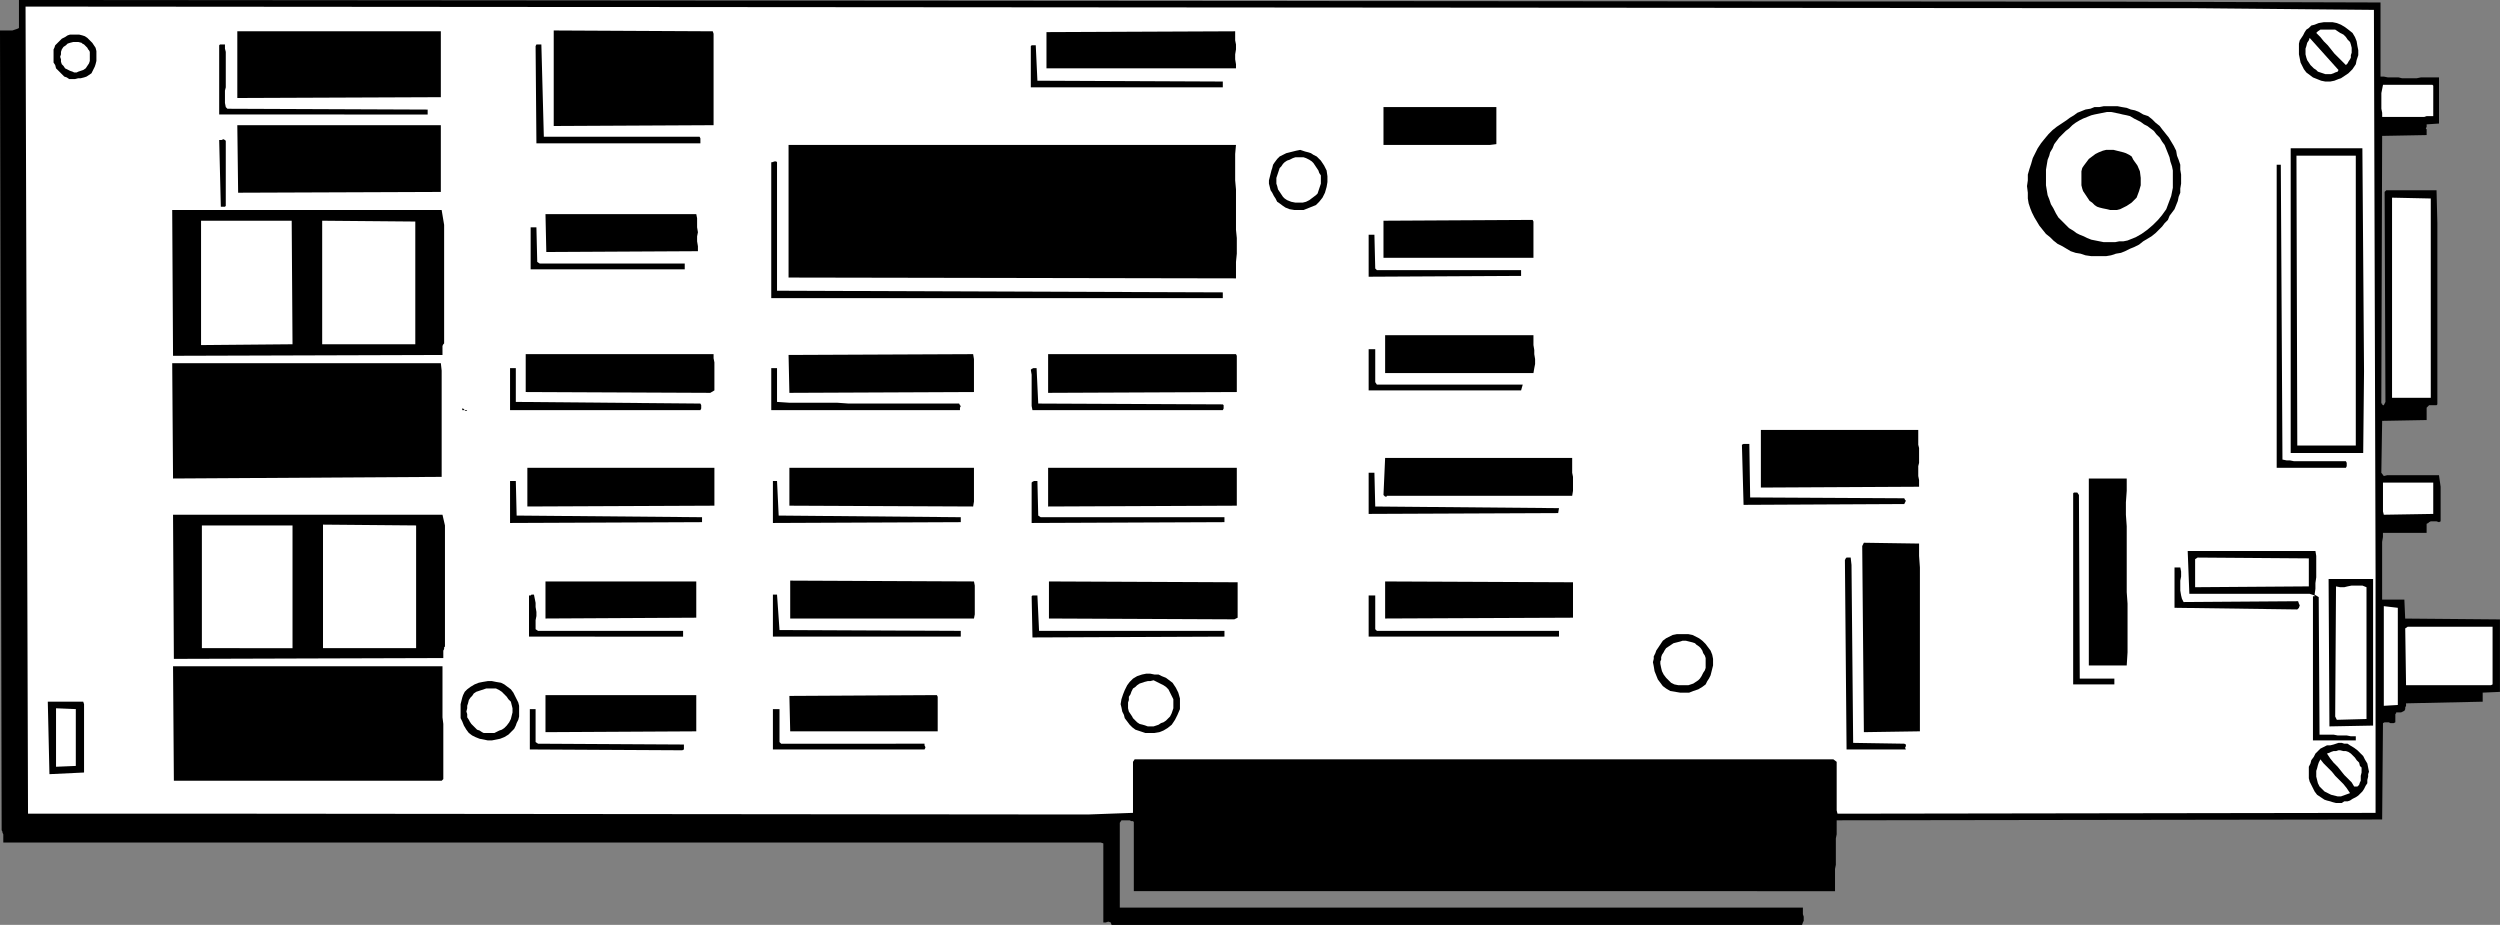 <?xml version="1.0" encoding="UTF-8" standalone="no"?>
<svg
   version="1.0"
   width="129.724mm"
   height="47.992mm"
   id="svg94"
   sodipodi:docname="Circuit Board 07.wmf"
   xmlns:inkscape="http://www.inkscape.org/namespaces/inkscape"
   xmlns:sodipodi="http://sodipodi.sourceforge.net/DTD/sodipodi-0.dtd"
   xmlns="http://www.w3.org/2000/svg"
   xmlns:svg="http://www.w3.org/2000/svg">
  <rect width="100%" height="100%" fill="#808080" stroke="none"/>
  <sodipodi:namedview
     id="namedview94"
     pagecolor="#ffffff"
     bordercolor="#000000"
     borderopacity="0.25"
     inkscape:showpageshadow="2"
     inkscape:pageopacity="0.0"
     inkscape:pagecheckerboard="0"
     inkscape:deskcolor="#d1d1d1"
     inkscape:document-units="mm" />
  <defs
     id="defs1">
    <pattern
       id="WMFhbasepattern"
       patternUnits="userSpaceOnUse"
       width="6"
       height="6"
       x="0"
       y="0" />
  </defs>
  <path
     style="fill:#000000;fill-opacity:1;fill-rule:evenodd;stroke:none"
     d="m 486.9,135.838 v 1.777 l -15.029,0.323 v 0.485 l -0.162,0.323 v 0.323 l -0.162,0.323 -0.323,0.162 -0.323,0.162 h -0.485 -0.485 v 0.162 l -0.162,0.162 v 0.323 0.323 0.162 0.323 0.162 0.323 l -0.323,0.162 h -0.323 -0.323 l -0.323,-0.162 h -0.162 -0.323 -0.323 l -0.323,0.162 -0.162,18.898 -106.979,0.162 v 0.969 0.808 0.969 l -0.162,0.808 v 0.808 0.969 0.808 0.808 0.969 0.808 l -0.162,0.808 v 0.969 0.808 0.808 0.969 0.808 H 222.361 v -13.568 l -0.162,-0.162 h -0.323 l -0.323,-0.162 h -0.323 -0.323 -0.323 -0.323 -0.323 l -0.323,0.485 v 16.636 H 353.58 v 0.485 0.485 0.323 l 0.162,0.485 v 0.323 0.485 l -0.162,0.323 -0.162,0.485 H 217.998 l -0.162,-0.485 -0.485,-0.162 -0.485,0.162 h -0.485 v -15.506 l -0.485,-0.162 H 0.646 v -0.323 -0.323 -0.323 -0.323 -0.323 l -0.162,-0.323 v -0.162 L 0.323,162.811 0,5.976 H 0.485 0.97 1.454 1.939 2.424 L 2.909,5.815 3.394,5.653 3.717,5.492 V 0 L 413.696,0.323 466.862,0.485 V 15.021 h 0.646 l 0.808,0.162 h 0.646 0.808 0.646 l 0.646,0.162 h 0.808 0.646 0.808 0.646 l 0.808,-0.162 h 0.646 0.808 0.808 0.646 0.646 v 9.045 l -2.424,0.162 v 0.323 0.162 l -0.162,0.323 0.162,0.162 v 0.323 0.323 0.162 0.323 l -8.726,0.162 -0.162,52.494 h 0.162 v 0.162 l 0.162,0.162 h 0.162 l 0.323,-0.646 -0.162,-41.187 0.323,-0.323 h 9.858 l 0.162,6.461 v 35.534 l -0.162,0.162 h -0.323 -0.323 -0.162 -0.323 -0.323 l -0.162,0.162 -0.323,0.323 v 2.423 l -8.726,0.162 -0.162,10.176 0.485,0.646 0.646,-0.162 h 0.485 0.808 0.646 0.646 0.646 0.646 0.646 0.808 0.646 0.808 0.646 0.646 0.808 0.646 0.646 l 0.162,1.131 0.162,1.131 v 1.131 1.131 1.131 1.131 1.131 1.131 l -0.323,0.162 -0.485,-0.162 h -0.323 -0.323 -0.485 l -0.323,0.162 -0.162,0.162 -0.323,0.162 v 1.777 h -8.565 v 0.808 l -0.162,0.969 v 0.808 0.808 0.808 0.646 0.808 0.808 0.808 0.808 0.808 0.808 0.808 0.808 0.808 0.969 h 0.485 0.646 0.485 0.485 0.646 0.485 0.646 0.485 l 0.162,3.715 18.584,0.162 v 14.214 z"
     id="path1" />
  <path
     style="fill:#ffffff;fill-opacity:1;fill-rule:evenodd;stroke:none"
     d="m 488.516,134.384 h -16.645 l -0.162,-11.145 0.485,-0.323 h 16.645 v 0.646 0.808 0.646 0.808 0.646 0.646 0.808 0.646 0.808 0.646 0.808 0.646 0.808 0.485 0.808 0.646 z"
     id="path2" />
  <path
     style="fill:#ffffff;fill-opacity:1;fill-rule:evenodd;stroke:none"
     d="m 477.204,100.788 -9.696,0.162 -0.162,-0.646 V 99.496 98.688 97.881 97.073 96.265 95.458 94.65 h 9.858 v 0.646 0.808 0.808 0.808 0.808 0.808 0.808 z"
     id="path3" />
  <path
     style="fill:#ffffff;fill-opacity:1;fill-rule:evenodd;stroke:none"
     d="m 477.204,22.774 h -0.646 -0.646 l -0.485,0.162 h -0.646 -0.646 -0.646 -0.646 -0.646 -0.646 -0.646 -0.646 -0.485 -0.646 -0.646 -0.646 -0.646 V 22.128 l -0.162,-0.808 V 20.674 19.867 19.059 18.252 l 0.162,-0.808 0.162,-0.808 h 9.696 l 0.162,0.162 z"
     id="path4" />
  <path
     style="fill:#ffffff;fill-opacity:1;fill-rule:evenodd;stroke:none"
     d="M 469.124,78.014 V 38.765 l 7.595,0.162 v 39.088 z"
     id="path5" />
  <path
     style="fill:#ffffff;fill-opacity:1;fill-rule:evenodd;stroke:none"
     d="m 467.508,138.422 v -19.544 l 2.747,0.323 v 19.059 z"
     id="path6" />
  <path
     style="fill:#ffffff;fill-opacity:1;fill-rule:evenodd;stroke:none"
     d="m 360.368,159.581 -0.162,-0.646 v -0.646 -0.646 -0.646 -0.646 -0.485 -0.646 -0.808 -0.646 -0.646 -0.485 -0.646 -0.808 -0.646 -0.646 -0.485 l -0.646,-0.485 H 222.523 l -0.323,0.485 v 0.646 0.646 0.646 0.646 0.646 0.646 0.646 0.646 0.646 0.646 0.485 0.646 0.646 0.646 0.646 0.485 l -8.888,0.323 -167.902,-0.162 H 5.494 L 5.01,1.292 431.31,1.615 l 34.259,0.323 0.323,110.318 v 47.164 z"
     id="path7" />
  <path
     style="fill:#000000;fill-opacity:1;fill-rule:evenodd;stroke:none"
     d="m 465.407,142.298 -8.565,0.162 -0.162,-28.912 h 8.726 v 1.777 1.777 1.938 1.777 1.938 1.777 1.777 1.938 1.777 1.777 1.938 1.777 1.777 1.615 1.777 z"
     id="path8" />
  <path
     style="fill:#000000;fill-opacity:1;fill-rule:evenodd;stroke:none"
     d="m 462.822,155.705 -0.323,0.323 -0.485,0.323 -0.646,0.323 -0.485,0.323 -0.485,0.162 h -0.646 l -0.485,0.323 h -0.646 -0.485 l -0.646,-0.162 -0.485,-0.162 -0.646,-0.162 -0.485,-0.162 -0.485,-0.323 -0.485,-0.323 -0.485,-0.323 -0.485,-0.646 -0.323,-0.646 -0.323,-0.646 -0.323,-0.646 -0.162,-0.646 v -0.808 -0.808 -0.646 l 0.323,-0.646 0.162,-0.646 0.485,-0.646 0.323,-0.646 0.485,-0.485 0.485,-0.485 0.646,-0.323 0.646,-0.323 h 0.646 l 0.646,-0.162 0.485,-0.162 0.485,-0.162 h 0.646 l 0.485,0.162 h 0.646 l 0.485,0.323 0.808,0.485 0.646,0.485 0.485,0.485 0.646,0.646 0.323,0.646 0.485,0.808 0.162,0.808 0.162,0.808 -0.162,0.485 v 0.485 l -0.162,0.646 v 0.646 l -0.323,0.485 -0.323,0.646 -0.323,0.485 z"
     id="path9" />
  <path
     style="fill:#ffffff;fill-opacity:1;fill-rule:evenodd;stroke:none"
     d="m 458.297,141.168 -0.323,-0.646 0.162,-25.52 0.808,0.162 h 0.808 l 0.646,-0.162 0.808,-0.162 h 0.646 0.646 0.808 l 0.808,0.323 v 25.843 z"
     id="path10" />
  <path
     style="fill:#000000;fill-opacity:1;fill-rule:evenodd;stroke:none"
     d="m 449.247,88.836 v -59.762 h 14.059 l 0.323,43.772 -0.162,15.99 z"
     id="path11" />
  <path
     style="fill:#ffffff;fill-opacity:1;fill-rule:evenodd;stroke:none"
     d="m 462.337,154.251 h -0.646 l -0.485,-0.808 -0.646,-0.646 -0.808,-0.808 -0.646,-0.808 -0.646,-0.808 -0.808,-0.808 -0.646,-0.808 -0.646,-0.969 0.485,-0.162 0.323,-0.162 0.485,-0.162 h 0.485 l 0.485,-0.162 h 0.323 l 0.646,0.162 h 0.485 l 0.485,0.162 0.485,0.323 0.485,0.485 0.323,0.323 0.323,0.485 0.485,0.485 0.162,0.646 0.323,0.323 v 0.646 0.323 l -0.162,0.646 v 0.485 0.485 l -0.162,0.323 -0.162,0.485 z"
     id="path12" />
  <path
     style="fill:#000000;fill-opacity:1;fill-rule:evenodd;stroke:none"
     d="m 458.62,15.506 -0.808,0.323 -0.808,0.162 h -0.97 l -0.808,-0.162 -0.808,-0.323 -0.808,-0.323 -0.646,-0.485 -0.646,-0.485 -0.485,-0.646 -0.323,-0.646 -0.323,-0.646 -0.162,-0.808 -0.162,-0.808 V 10.014 9.368 8.561 l 0.162,-0.646 0.323,-0.485 0.323,-0.485 0.323,-0.646 0.323,-0.485 0.485,-0.323 0.485,-0.485 0.646,-0.162 0.808,-0.323 0.97,-0.162 h 0.808 0.97 l 0.808,0.162 0.808,0.323 0.808,0.485 0.646,0.485 0.808,0.646 0.485,0.808 0.323,0.808 0.162,0.969 0.162,0.808 v 0.969 l -0.323,0.969 -0.162,0.808 -0.323,0.485 -0.323,0.485 -0.323,0.323 -0.485,0.485 -0.485,0.323 -0.485,0.323 -0.485,0.323 z"
     id="path13" />
  <path
     style="fill:#ffffff;fill-opacity:1;fill-rule:evenodd;stroke:none"
     d="m 450.54,87.382 -0.162,-56.855 h 11.635 v 40.38 16.475 z"
     id="path14" />
  <path
     style="fill:#000000;fill-opacity:1;fill-rule:evenodd;stroke:none"
     d="m 453.611,145.206 v -28.266 h 0.162 v 0 h 0.162 v -0.162 l -0.97,-0.323 h -23.594 l -0.323,-8.399 h 25.048 l 0.162,0.969 v 1.131 0.969 1.131 0.969 l -0.162,1.131 v 1.131 l -0.162,1.131 0.808,0.485 0.162,26.974 h 0.808 0.97 0.97 l 0.808,0.162 h 0.97 0.808 l 0.808,0.162 h 0.97 v 0.808 z"
     id="path15" />
  <path
     style="fill:#ffffff;fill-opacity:1;fill-rule:evenodd;stroke:none"
     d="m 460.075,12.76 -0.646,-0.646 -0.808,-0.808 -0.808,-0.808 -0.646,-0.808 -0.646,-0.808 -0.808,-0.808 -0.646,-0.808 -0.808,-0.808 0.323,-0.323 0.485,-0.323 h 0.485 0.485 0.485 0.485 0.485 0.485 l 0.485,0.323 0.485,0.323 0.646,0.323 0.485,0.485 0.323,0.485 0.485,0.485 0.162,0.485 0.162,0.646 v 0.485 0.485 l -0.162,0.485 v 0.485 l -0.162,0.323 -0.323,0.485 -0.162,0.323 z"
     id="path16" />
  <path
     style="fill:#ffffff;fill-opacity:1;fill-rule:evenodd;stroke:none"
     d="m 459.105,156.189 h -0.646 l -0.646,-0.162 -0.646,-0.162 -0.646,-0.323 -0.646,-0.323 -0.485,-0.485 -0.485,-0.485 -0.323,-0.646 -0.162,-0.646 -0.162,-0.646 v -0.485 -0.646 l 0.162,-0.485 0.162,-0.646 0.162,-0.485 0.323,-0.646 0.646,0.808 0.808,0.808 0.808,0.808 0.646,0.808 0.808,0.808 0.808,0.808 0.646,0.808 0.646,0.969 z"
     id="path17" />
  <path
     style="fill:#000000;fill-opacity:1;fill-rule:evenodd;stroke:none"
     d="M 446.5,91.743 V 32.304 h 0.808 l 0.323,57.824 0.808,0.162 h 0.646 l 0.808,0.162 h 0.808 0.646 0.808 0.808 0.646 0.808 0.808 0.808 0.646 0.808 0.97 0.808 0.808 l 0.162,0.323 v 0.323 0.323 l -0.162,0.323 z"
     id="path18" />
  <path
     style="fill:#ffffff;fill-opacity:1;fill-rule:evenodd;stroke:none"
     d="m 455.55,14.375 -0.485,-0.162 -0.485,-0.162 -0.323,-0.323 -0.485,-0.323 -0.323,-0.323 -0.323,-0.323 -0.323,-0.485 -0.323,-0.485 -0.162,-0.485 -0.162,-0.646 V 10.176 9.53 l 0.162,-0.485 0.162,-0.646 0.323,-0.485 0.162,-0.485 5.656,6.299 -0.162,0.323 -0.485,0.162 -0.323,0.162 -0.485,0.162 h -0.323 -0.485 -0.323 z"
     id="path19" />
  <path
     style="fill:#ffffff;fill-opacity:1;fill-rule:evenodd;stroke:none"
     d="m 430.502,115.163 v -5.492 l 0.485,-0.323 21.816,0.162 v 5.492 z"
     id="path20" />
  <path
     style="fill:#000000;fill-opacity:1;fill-rule:evenodd;stroke:none"
     d="m 450.54,119.524 -24.078,-0.323 v -7.914 h 1.131 l 0.162,0.808 v 0.969 l -0.162,0.808 v 0.969 0.969 l 0.162,0.969 0.162,0.646 0.323,0.646 22.462,-0.162 0.162,0.485 0.162,0.323 -0.162,0.485 z"
     id="path21" />
  <path
     style="fill:#000000;fill-opacity:1;fill-rule:evenodd;stroke:none"
     d="m 422.745,45.71 -0.808,0.646 -0.808,0.485 -0.808,0.485 -0.808,0.646 -0.97,0.485 -0.808,0.323 -0.97,0.485 -0.808,0.323 -0.97,0.162 -0.97,0.323 -0.97,0.162 h -0.97 -0.97 -0.97 l -1.131,-0.162 -0.97,-0.323 -0.97,-0.162 -0.97,-0.323 -0.808,-0.485 -0.808,-0.485 -0.97,-0.485 -0.808,-0.646 -0.646,-0.646 -0.808,-0.646 -0.646,-0.808 -0.646,-0.808 -0.485,-0.808 -0.485,-0.808 -0.485,-0.969 -0.323,-0.808 -0.323,-0.969 -0.162,-0.969 v -1.131 l -0.162,-1.292 0.162,-1.131 v -1.131 l 0.323,-1.131 0.323,-0.969 0.323,-1.131 0.485,-0.969 0.485,-0.969 0.646,-0.969 0.646,-0.808 0.808,-0.969 0.808,-0.808 0.808,-0.646 0.97,-0.646 0.97,-0.646 0.646,-0.485 0.808,-0.485 0.646,-0.485 0.808,-0.323 0.808,-0.323 0.97,-0.162 0.808,-0.323 h 0.97 l 0.808,-0.162 h 0.97 0.808 0.97 l 0.808,0.162 0.97,0.162 0.808,0.323 0.808,0.162 0.808,0.323 0.808,0.485 0.97,0.323 0.808,0.646 0.646,0.646 0.808,0.646 0.485,0.646 0.646,0.808 0.646,0.808 0.485,0.808 0.485,0.808 0.485,0.969 0.162,0.969 0.323,0.808 0.323,0.969 v 0.969 l 0.162,0.969 v 0.808 0.969 l -0.162,0.969 v 0.808 l -0.323,0.808 -0.162,0.808 -0.323,0.808 -0.323,0.808 -0.485,0.646 -0.485,0.646 -0.323,0.808 -0.646,0.646 -0.485,0.646 -0.646,0.646 z"
     id="path22" />
  <path
     style="fill:#ffffff;fill-opacity:1;fill-rule:evenodd;stroke:none"
     d="m 418.867,46.518 -0.808,0.323 -0.808,0.323 -0.808,0.162 h -0.808 l -0.808,0.162 h -0.808 -0.808 -0.646 l -0.808,-0.162 -0.808,-0.162 -0.808,-0.162 -0.808,-0.323 -0.646,-0.323 -0.808,-0.323 -0.646,-0.323 -0.646,-0.485 -0.808,-0.485 -0.808,-0.808 -0.646,-0.646 -0.646,-0.646 -0.485,-0.808 -0.485,-0.969 -0.485,-0.808 -0.323,-0.969 -0.323,-0.808 -0.162,-0.969 -0.162,-0.969 V 35.373 34.242 33.273 l 0.162,-0.969 0.162,-0.969 0.323,-0.808 0.162,-0.646 0.485,-0.808 0.323,-0.808 0.485,-0.646 0.485,-0.646 0.646,-0.646 0.646,-0.646 0.646,-0.485 0.646,-0.646 0.646,-0.485 0.808,-0.485 0.646,-0.323 0.808,-0.323 0.808,-0.323 0.646,-0.162 0.808,-0.162 0.808,-0.162 0.808,-0.162 h 0.808 l 0.808,0.162 0.808,0.162 0.646,0.162 0.808,0.162 0.646,0.162 0.808,0.485 0.646,0.323 0.646,0.323 0.646,0.485 0.646,0.323 0.646,0.485 0.646,0.485 0.485,0.646 0.646,0.646 0.485,0.808 0.485,0.646 0.323,0.808 0.323,0.808 0.323,0.808 0.162,0.808 0.323,0.969 0.162,0.808 v 0.808 0.969 0.808 0.808 l -0.162,0.808 -0.162,0.808 -0.485,1.292 -0.485,1.292 -0.808,1.131 -0.808,0.969 -0.97,0.969 -1.131,0.969 -1.131,0.808 z"
     id="path23" />
  <path
     style="fill:#000000;fill-opacity:1;fill-rule:evenodd;stroke:none"
     d="m 417.089,40.38 -0.646,0.323 -0.646,0.323 -0.646,0.162 h -0.646 -0.646 l -0.646,-0.162 -0.808,-0.162 -0.646,-0.162 -0.485,-0.162 -0.485,-0.323 -0.485,-0.485 -0.485,-0.323 -0.323,-0.485 -0.323,-0.485 -0.323,-0.485 -0.323,-0.485 -0.162,-0.485 -0.162,-0.646 v -0.808 -0.646 -0.646 -0.646 l 0.162,-0.646 0.323,-0.485 0.485,-0.646 0.485,-0.646 0.646,-0.485 0.646,-0.485 0.646,-0.323 0.808,-0.323 0.646,-0.162 h 0.808 0.646 l 0.646,0.162 0.646,0.162 0.646,0.162 0.485,0.162 0.646,0.323 0.485,0.323 0.323,0.646 0.808,1.131 0.485,1.131 0.162,1.292 v 1.454 l -0.323,1.131 -0.485,1.292 -0.97,0.969 z"
     id="path24" />
  <path
     style="fill:#000000;fill-opacity:1;fill-rule:evenodd;stroke:none"
     d="M 409.656,130.508 V 93.843 h 7.434 v 2.423 l -0.162,2.261 v 2.423 l 0.162,2.261 v 2.1 2.1 2.261 2.1 2.1 2.261 l 0.162,2.261 v 2.1 2.423 2.423 2.584 l -0.162,2.584 z"
     id="path25" />
  <path
     style="fill:#000000;fill-opacity:1;fill-rule:evenodd;stroke:none"
     d="M 406.585,134.223 V 96.75 l 0.162,-0.162 h 0.162 0.162 0.323 l 0.323,0.485 0.162,36.019 h 6.787 v 0.323 0.323 0.323 0.162 z"
     id="path26" />
  <path
     style="fill:#000000;fill-opacity:1;fill-rule:evenodd;stroke:none"
     d="m 365.539,143.591 -0.323,-36.503 0.323,-0.646 10.827,0.162 v 2.423 l 0.162,2.261 v 2.261 2.261 2.261 2.261 2.261 2.423 2.1 2.423 2.261 2.261 2.423 2.261 2.261 2.423 z"
     id="path27" />
  <path
     style="fill:#000000;fill-opacity:1;fill-rule:evenodd;stroke:none"
     d="m 376.366,95.458 -31.027,0.162 V 84.313 h 30.866 v 0.808 0.646 0.646 0.808 l 0.162,0.646 v 0.646 0.808 0.646 0.808 l -0.162,0.646 v 0.646 0.646 0.646 l 0.162,0.808 v 0.646 z"
     id="path28" />
  <path
     style="fill:#000000;fill-opacity:1;fill-rule:evenodd;stroke:none"
     d="m 373.78,146.983 h -11.635 l -0.323,-37.149 0.162,-0.323 0.162,-0.162 h 0.323 0.485 l 0.162,1.454 0.323,34.888 10.019,0.162 0.323,0.162 v 0.323 l -0.162,0.323 z"
     id="path29" />
  <path
     style="fill:#000000;fill-opacity:1;fill-rule:evenodd;stroke:none"
     d="m 341.945,99.011 -0.323,-11.791 0.323,-0.162 h 0.323 0.323 0.485 l 0.162,10.499 30.219,0.162 0.162,0.323 0.162,0.162 -0.162,0.323 -0.162,0.323 z"
     id="path30" />
  <path
     style="fill:#000000;fill-opacity:1;fill-rule:evenodd;stroke:none"
     d="m 334.512,134.223 -0.646,0.485 -0.808,0.485 -0.97,0.323 -0.808,0.323 h -0.97 -0.808 l -0.97,-0.162 -0.97,-0.162 -0.808,-0.485 -0.646,-0.485 -0.485,-0.646 -0.485,-0.646 -0.323,-0.808 -0.323,-0.808 -0.162,-0.969 -0.162,-0.808 0.162,-0.646 v -0.485 l 0.323,-0.646 0.162,-0.485 0.323,-0.485 0.323,-0.485 0.323,-0.485 0.323,-0.485 0.646,-0.485 0.646,-0.323 0.646,-0.323 0.808,-0.162 h 0.808 0.646 0.808 l 0.808,0.162 0.646,0.323 0.646,0.323 0.646,0.485 0.646,0.646 0.485,0.646 0.485,0.646 0.323,0.808 0.162,0.808 v 0.646 0.646 l -0.162,0.646 -0.162,0.646 -0.162,0.646 -0.323,0.646 -0.323,0.485 z"
     id="path31" />
  <path
     style="fill:#ffffff;fill-opacity:1;fill-rule:evenodd;stroke:none"
     d="m 333.057,133.415 -0.485,0.323 -0.485,0.323 -0.485,0.162 -0.485,0.162 h -0.485 -0.485 -0.485 -0.485 l -0.808,-0.162 -0.646,-0.323 -0.485,-0.485 -0.485,-0.485 -0.485,-0.646 -0.323,-0.646 -0.162,-0.646 -0.162,-0.808 v -0.485 l 0.162,-0.323 v -0.485 l 0.162,-0.485 0.323,-0.485 0.162,-0.323 0.323,-0.485 0.485,-0.323 0.485,-0.323 0.485,-0.323 0.646,-0.162 0.646,-0.162 0.485,-0.162 h 0.646 l 0.646,0.162 0.646,0.162 0.485,0.162 0.323,0.323 0.485,0.323 0.323,0.323 0.323,0.485 0.162,0.485 0.323,0.485 0.162,0.485 v 0.646 0.646 0.646 l -0.162,0.485 -0.323,0.485 -0.323,0.646 -0.323,0.485 z"
     id="path32" />
  <path
     style="fill:#000000;fill-opacity:1;fill-rule:evenodd;stroke:none"
     d="m 272.134,97.235 h -0.162 v 0.162 h -0.162 -0.162 l -0.323,-0.323 0.323,-7.268 h 36.683 v 1.131 0.808 0.969 l 0.162,0.808 v 0.969 0.808 0.969 l -0.162,0.969 z"
     id="path33" />
  <path
     style="fill:#000000;fill-opacity:1;fill-rule:evenodd;stroke:none"
     d="m 271.649,121.301 v -7.268 l 36.845,0.162 v 6.945 z"
     id="path34" />
  <path
     style="fill:#000000;fill-opacity:1;fill-rule:evenodd;stroke:none"
     d="m 268.417,100.788 v -8.076 h 1.131 l 0.162,6.622 36.037,0.323 -0.162,0.969 z"
     id="path35" />
  <path
     style="fill:#000000;fill-opacity:1;fill-rule:evenodd;stroke:none"
     d="m 268.417,124.854 v -8.076 h 1.293 v 6.622 l 0.323,0.323 h 35.714 v 1.131 z"
     id="path36" />
  <path
     style="fill:#000000;fill-opacity:1;fill-rule:evenodd;stroke:none"
     d="m 271.649,73.168 v -7.43 h 29.088 v 0.969 0.969 l 0.162,0.969 v 0.808 l 0.162,0.969 v 0.969 l -0.162,0.808 -0.162,0.969 z"
     id="path37" />
  <path
     style="fill:#000000;fill-opacity:1;fill-rule:evenodd;stroke:none"
     d="m 271.326,50.556 v -7.268 l 29.25,-0.162 0.162,0.323 v 7.107 z"
     id="path38" />
  <path
     style="fill:#000000;fill-opacity:1;fill-rule:evenodd;stroke:none"
     d="M 268.417,76.56 V 68.484 h 1.293 v 6.461 l 0.323,0.485 h 28.603 l -0.323,1.131 z"
     id="path39" />
  <path
     style="fill:#000000;fill-opacity:1;fill-rule:evenodd;stroke:none"
     d="m 268.417,54.27 v -8.237 h 1.131 l 0.162,6.622 0.323,0.323 h 28.28 v 1.131 z"
     id="path40" />
  <path
     style="fill:#000000;fill-opacity:1;fill-rule:evenodd;stroke:none"
     d="m 293.465,28.266 -1.293,0.162 h -1.454 -1.293 -1.454 -1.293 -1.454 -1.454 -1.293 -1.454 -1.454 -1.293 -1.454 -1.293 -1.454 -1.293 -1.454 v -7.43 h 22.139 z"
     id="path41" />
  <path
     style="fill:#000000;fill-opacity:1;fill-rule:evenodd;stroke:none"
     d="m 258.721,39.572 -0.646,0.646 -0.808,0.323 -0.808,0.323 -0.808,0.323 h -0.97 -0.808 l -0.97,-0.162 -0.808,-0.323 -0.485,-0.323 -0.646,-0.485 -0.485,-0.323 -0.323,-0.646 -0.323,-0.485 -0.323,-0.646 -0.323,-0.485 -0.162,-0.646 -0.162,-0.646 V 35.373 l 0.162,-0.646 0.162,-0.646 0.162,-0.646 0.162,-0.485 0.162,-0.646 0.323,-0.485 0.485,-0.646 0.485,-0.485 0.646,-0.323 0.646,-0.323 0.646,-0.162 0.646,-0.162 0.646,-0.162 0.808,-0.162 0.485,0.162 0.485,0.162 0.646,0.162 0.485,0.162 0.485,0.323 0.646,0.323 0.323,0.323 0.485,0.485 0.646,0.969 0.485,0.969 0.162,1.131 v 1.131 l -0.162,0.969 -0.323,1.131 -0.485,0.969 z"
     id="path42" />
  <path
     style="fill:#ffffff;fill-opacity:1;fill-rule:evenodd;stroke:none"
     d="m 258.075,38.28 -0.646,0.485 -0.646,0.485 -0.646,0.323 -0.646,0.162 h -0.808 -0.646 l -0.808,-0.162 -0.808,-0.323 -0.485,-0.323 -0.323,-0.323 -0.323,-0.485 -0.323,-0.485 -0.323,-0.485 -0.162,-0.646 -0.162,-0.485 V 35.373 34.888 l 0.162,-0.485 0.162,-0.485 0.162,-0.485 0.162,-0.485 0.323,-0.323 0.323,-0.485 0.323,-0.323 0.485,-0.323 0.485,-0.162 0.646,-0.323 0.485,-0.162 h 0.485 0.646 0.485 l 0.485,0.162 0.646,0.323 0.485,0.323 0.323,0.323 0.323,0.485 0.323,0.485 0.323,0.485 0.162,0.485 0.323,0.485 v 0.485 0.646 0.485 l -0.162,0.485 -0.162,0.485 -0.162,0.485 -0.162,0.485 z"
     id="path43" />
  <path
     style="fill:#000000;fill-opacity:1;fill-rule:evenodd;stroke:none"
     d="m 242.561,99.173 -37.006,0.162 v -7.591 h 37.006 v 0.969 0.969 0.808 0.969 0.969 0.969 0.808 z"
     id="path44" />
  <path
     style="fill:#000000;fill-opacity:1;fill-rule:evenodd;stroke:none"
     d="m 242.077,121.462 -36.36,-0.162 v -7.268 l 37.006,0.162 v 6.945 z"
     id="path45" />
  <path
     style="fill:#000000;fill-opacity:1;fill-rule:evenodd;stroke:none"
     d="M 154.651,54.432 V 28.427 h 87.749 l -0.162,1.777 v 1.777 1.777 1.615 l 0.162,1.777 v 1.615 1.615 1.454 1.615 1.615 l 0.162,1.615 v 1.454 1.615 l -0.162,1.615 v 1.615 1.615 z"
     id="path46" />
  <path
     style="fill:#000000;fill-opacity:1;fill-rule:evenodd;stroke:none"
     d="m 205.555,77.045 v -7.591 h 36.845 l 0.162,0.323 v 7.107 z"
     id="path47" />
  <path
     style="fill:#000000;fill-opacity:1;fill-rule:evenodd;stroke:none"
     d="M 205.232,13.406 V 6.299 l 37.006,-0.162 v 0.808 0.969 l 0.162,0.808 v 0.969 l -0.162,0.969 v 0.969 l 0.162,0.969 v 0.808 z"
     id="path48" />
  <path
     style="fill:#000000;fill-opacity:1;fill-rule:evenodd;stroke:none"
     d="m 202.485,80.437 -0.162,-0.808 v -0.969 -0.969 -1.131 -0.969 -1.131 -0.969 l -0.162,-0.969 0.162,-0.162 0.323,-0.162 h 0.323 0.323 l 0.323,6.945 36.198,0.162 0.162,0.162 v 0.323 0.323 l -0.162,0.323 z"
     id="path49" />
  <path
     style="fill:#000000;fill-opacity:1;fill-rule:evenodd;stroke:none"
     d="m 202.323,102.565 v -7.914 l 0.162,-0.162 0.323,-0.162 h 0.323 0.323 l 0.162,6.784 0.485,0.323 h 36.037 v 0.969 z"
     id="path50" />
  <path
     style="fill:#000000;fill-opacity:1;fill-rule:evenodd;stroke:none"
     d="m 202.485,125.016 -0.162,-8.076 0.162,-0.162 h 0.323 0.323 0.323 l 0.323,6.945 h 36.36 v 1.131 z"
     id="path51" />
  <path
     style="fill:#000000;fill-opacity:1;fill-rule:evenodd;stroke:none"
     d="M 202.161,17.121 V 16.152 15.183 14.214 13.083 11.952 10.983 10.014 9.045 l 0.162,-0.162 h 0.162 0.323 0.323 l 0.323,6.945 36.36,0.162 v 1.131 z"
     id="path52" />
  <path
     style="fill:#000000;fill-opacity:1;fill-rule:evenodd;stroke:none"
     d="M 151.257,58.47 V 31.819 h 0.162 l 0.485,-0.162 h 0.323 l 0.162,0.162 v 25.197 l 87.425,0.323 v 1.131 z"
     id="path53" />
  <path
     style="fill:#000000;fill-opacity:1;fill-rule:evenodd;stroke:none"
     d="m 229.795,142.137 -0.808,0.646 -0.808,0.485 -0.808,0.323 -0.97,0.162 h -0.97 -0.808 l -0.97,-0.323 -0.97,-0.323 -0.646,-0.485 -0.485,-0.485 -0.485,-0.646 -0.485,-0.646 -0.162,-0.646 -0.323,-0.646 -0.162,-0.808 -0.162,-0.646 0.162,-0.969 0.323,-0.969 0.323,-0.808 0.485,-0.969 0.485,-0.646 0.646,-0.646 0.808,-0.485 0.97,-0.323 0.808,-0.162 h 0.808 l 0.808,0.162 h 0.808 l 0.646,0.323 0.808,0.323 0.646,0.485 0.646,0.485 0.646,0.969 0.485,0.969 0.323,1.131 v 1.131 0.969 l -0.485,1.131 -0.485,0.969 z"
     id="path54" />
  <path
     style="fill:#ffffff;fill-opacity:1;fill-rule:evenodd;stroke:none"
     d="m 228.664,141.329 -0.485,0.323 -0.485,0.162 -0.485,0.323 -0.485,0.162 -0.485,0.162 h -0.485 -0.646 l -0.485,-0.162 -0.485,-0.162 -0.646,-0.162 -0.485,-0.323 -0.323,-0.323 -0.485,-0.485 -0.162,-0.323 -0.323,-0.485 -0.323,-0.485 -0.162,-0.646 v -0.485 -0.646 l 0.162,-0.485 v -0.646 l 0.323,-0.485 0.162,-0.485 0.323,-0.646 0.485,-0.323 0.323,-0.323 0.485,-0.323 0.485,-0.162 0.485,-0.162 0.646,-0.162 h 0.485 l 0.646,-0.162 0.646,0.323 0.646,0.323 0.646,0.323 0.485,0.323 0.485,0.485 0.323,0.646 0.323,0.646 0.323,0.646 v 0.646 0.485 0.646 l -0.162,0.485 -0.162,0.485 -0.323,0.646 -0.323,0.323 z"
     id="path55" />
  <path
     style="fill:#000000;fill-opacity:1;fill-rule:evenodd;stroke:none"
     d="m 154.813,99.173 v -7.43 h 36.198 v 0.969 0.969 0.969 0.969 0.969 0.969 0.808 l -0.162,0.969 z"
     id="path56" />
  <path
     style="fill:#000000;fill-opacity:1;fill-rule:evenodd;stroke:none"
     d="m 154.974,121.301 v -7.43 l 36.037,0.162 0.162,0.808 v 1.131 0.808 0.969 0.969 0.969 0.808 l -0.162,0.808 z"
     id="path57" />
  <path
     style="fill:#000000;fill-opacity:1;fill-rule:evenodd;stroke:none"
     d="m 154.813,77.045 -0.162,-7.43 36.198,-0.162 0.162,0.969 v 0.808 0.969 0.808 0.969 0.969 0.969 0.969 z"
     id="path58" />
  <path
     style="fill:#000000;fill-opacity:1;fill-rule:evenodd;stroke:none"
     d="m 188.264,80.437 h -37.006 v -8.237 h 1.131 v 6.622 l 2.424,0.162 h 2.424 2.262 2.424 2.262 l 2.262,0.162 h 2.262 2.262 2.101 2.262 2.101 2.262 2.101 2.101 2.101 2.101 l 0.162,0.323 0.162,0.162 -0.162,0.323 z"
     id="path59" />
  <path
     style="fill:#000000;fill-opacity:1;fill-rule:evenodd;stroke:none"
     d="m 151.581,102.565 v -8.237 h 0.808 l 0.323,6.784 35.714,0.323 v 0.969 z"
     id="path60" />
  <path
     style="fill:#000000;fill-opacity:1;fill-rule:evenodd;stroke:none"
     d="m 151.581,124.854 v -8.237 h 0.808 l 0.485,6.945 35.552,0.162 v 1.131 z"
     id="path61" />
  <path
     style="fill:#000000;fill-opacity:1;fill-rule:evenodd;stroke:none"
     d="m 154.974,143.429 -0.162,-6.945 28.926,-0.162 0.162,0.323 v 6.784 z"
     id="path62" />
  <path
     style="fill:#000000;fill-opacity:1;fill-rule:evenodd;stroke:none"
     d="m 181.315,146.983 h -29.734 v -7.914 h 1.293 v 6.461 l 0.323,0.323 H 181.315 v 0.323 l 0.162,0.323 v 0.162 z"
     id="path63" />
  <path
     style="fill:#000000;fill-opacity:1;fill-rule:evenodd;stroke:none"
     d="m 139.299,77.045 -36.198,-0.162 v -7.43 h 36.845 v 0.808 l 0.162,0.808 v 0.969 0.969 0.808 0.969 0.969 0.808 z"
     id="path64" />
  <path
     style="fill:#000000;fill-opacity:1;fill-rule:evenodd;stroke:none"
     d="m 103.424,99.334 v -7.591 h 36.683 v 7.43 z"
     id="path65" />
  <path
     style="fill:#000000;fill-opacity:1;fill-rule:evenodd;stroke:none"
     d="M 108.595,24.712 V 5.976 l 31.189,0.162 0.162,0.485 v 17.929 z"
     id="path66" />
  <path
     style="fill:#000000;fill-opacity:1;fill-rule:evenodd;stroke:none"
     d="m 100.03,80.437 v -8.237 h 1.131 v 6.622 l 36.198,0.323 0.162,0.323 v 0.323 0.323 l -0.162,0.323 z"
     id="path67" />
  <path
     style="fill:#000000;fill-opacity:1;fill-rule:evenodd;stroke:none"
     d="m 100.03,102.565 v -8.237 h 1.131 l 0.162,6.784 36.36,0.323 v 0.969 z"
     id="path68" />
  <path
     style="fill:#000000;fill-opacity:1;fill-rule:evenodd;stroke:none"
     d="m 105.201,28.104 -0.162,-19.059 0.162,-0.323 h 0.485 0.162 0.323 l 0.485,18.09 h 30.542 l 0.162,0.323 v 0.323 0.323 0.323 z"
     id="path69" />
  <path
     style="fill:#000000;fill-opacity:1;fill-rule:evenodd;stroke:none"
     d="m 107.141,49.425 -0.162,-7.43 h 29.573 l 0.162,0.808 v 0.808 0.969 l 0.162,0.969 -0.162,0.808 v 0.969 l 0.162,0.969 v 0.969 z"
     id="path70" />
  <path
     style="fill:#000000;fill-opacity:1;fill-rule:evenodd;stroke:none"
     d="m 106.979,143.591 v -7.268 h 29.573 v 0.323 6.784 z"
     id="path71" />
  <path
     style="fill:#000000;fill-opacity:1;fill-rule:evenodd;stroke:none"
     d="m 106.979,121.301 v -7.268 h 29.573 v 7.107 z"
     id="path72" />
  <path
     style="fill:#000000;fill-opacity:1;fill-rule:evenodd;stroke:none"
     d="m 104.07,52.817 v -8.237 h 1.131 l 0.162,6.784 0.485,0.323 h 28.442 v 1.131 z"
     id="path73" />
  <path
     style="fill:#000000;fill-opacity:1;fill-rule:evenodd;stroke:none"
     d="m 133.805,147.144 -29.896,-0.162 v -7.914 h 1.131 v 6.461 l 0.485,0.323 28.603,0.162 v 0.323 0.323 0.323 z"
     id="path74" />
  <path
     style="fill:#000000;fill-opacity:1;fill-rule:evenodd;stroke:none"
     d="m 103.747,124.854 v -8.076 h 0.323 l 0.162,-0.162 h 0.323 0.162 l 0.162,0.808 0.162,0.808 v 0.808 l 0.162,0.969 v 0.808 l -0.162,0.808 v 0.808 0.969 l 0.485,0.323 h 28.442 v 1.131 z"
     id="path75" />
  <path
     style="fill:#000000;fill-opacity:1;fill-rule:evenodd;stroke:none"
     d="m 100.353,143.429 -0.646,0.646 -0.808,0.485 -0.808,0.323 -0.808,0.162 -0.808,0.162 h -0.808 l -0.808,-0.162 -0.808,-0.162 -0.808,-0.323 -0.646,-0.323 -0.646,-0.485 -0.485,-0.646 -0.485,-0.808 -0.323,-0.808 -0.323,-0.646 v -0.808 -0.646 -0.646 -0.646 l 0.162,-0.646 0.162,-0.646 0.162,-0.485 0.323,-0.646 0.485,-0.485 0.646,-0.485 0.808,-0.485 0.808,-0.323 0.808,-0.162 0.97,-0.162 h 0.808 l 0.808,0.162 0.97,0.162 0.646,0.323 0.646,0.485 0.646,0.485 0.485,0.646 0.323,0.646 0.323,0.646 0.323,0.646 0.162,0.646 v 0.808 0.646 0.646 l -0.162,0.646 -0.323,0.646 -0.162,0.485 -0.323,0.646 z"
     id="path76" />
  <path
     style="fill:#ffffff;fill-opacity:1;fill-rule:evenodd;stroke:none"
     d="m 98.899,142.783 -0.485,0.323 -0.485,0.162 -0.323,0.162 -0.646,0.323 h -0.485 -0.485 -0.485 -0.646 l -0.323,-0.162 -0.485,-0.323 -0.485,-0.162 -0.323,-0.323 -0.485,-0.485 -0.323,-0.323 -0.323,-0.485 -0.162,-0.323 -0.323,-0.485 v -0.646 l -0.162,-0.485 0.162,-0.646 v -0.485 l 0.162,-0.485 0.162,-0.646 0.323,-0.485 0.323,-0.323 0.323,-0.485 0.485,-0.323 0.485,-0.162 0.485,-0.162 0.485,-0.162 0.485,-0.162 h 0.646 0.646 0.646 l 0.646,0.323 0.485,0.323 0.485,0.485 0.485,0.485 0.323,0.485 0.485,0.485 0.162,0.646 0.162,0.646 v 0.808 l -0.162,0.646 -0.162,0.646 -0.323,0.646 -0.485,0.646 z"
     id="path77" />
  <path
     style="fill:#000000;fill-opacity:1;fill-rule:evenodd;stroke:none"
     d="m 90.657,80.437 v -0.323 h 0.162 v 0 l 0.162,0.162 0.162,0.162 0.162,0.162 h 0.162 l 0.162,-0.162 z"
     id="path78" />
  <path
     style="fill:#000000;fill-opacity:1;fill-rule:evenodd;stroke:none"
     d="m 87.264,126.793 -0.162,0.162 v 0.323 l -0.162,0.323 v 0.162 0.485 0.162 0.323 0.323 l -52.843,0.162 -0.162,-28.266 h 52.843 l 0.485,2.1 z"
     id="path79" />
  <path
     style="fill:#000000;fill-opacity:1;fill-rule:evenodd;stroke:none"
     d="m 87.102,67.354 -0.162,0.162 -0.162,0.323 v 0.162 0.323 0.323 0.323 0.323 0.323 l -52.843,0.162 -0.162,-28.589 h 52.843 l 0.485,2.907 z"
     id="path80" />
  <path
     style="fill:#000000;fill-opacity:1;fill-rule:evenodd;stroke:none"
     d="m 86.618,153.12 h -52.52 l -0.162,-22.451 h 52.843 v 1.615 1.454 1.454 1.454 1.454 1.292 1.292 l 0.162,1.292 v 1.292 1.292 1.292 1.292 1.454 1.292 1.454 1.454 z"
     id="path81" />
  <path
     style="fill:#000000;fill-opacity:1;fill-rule:evenodd;stroke:none"
     d="m 33.936,93.843 -0.162,-22.613 h 52.682 l 0.162,1.454 v 1.454 1.454 1.454 1.454 1.615 1.292 1.454 1.454 1.454 1.454 1.292 1.454 1.131 1.292 1.131 z"
     id="path82" />
  <path
     style="fill:#000000;fill-opacity:1;fill-rule:evenodd;stroke:none"
     d="m 46.702,37.796 -0.162,-13.245 h 39.915 v 0.808 0.969 0.808 0.808 0.808 0.808 0.808 0.646 0.808 0.808 0.808 0.808 0.808 0.808 0.969 0.808 z"
     id="path83" />
  <path
     style="fill:#000000;fill-opacity:1;fill-rule:evenodd;stroke:none"
     d="M 46.541,19.221 V 6.138 H 86.456 V 19.059 Z"
     id="path84" />
  <path
     style="fill:#000000;fill-opacity:1;fill-rule:evenodd;stroke:none"
     d="M 42.986,22.451 V 21.644 20.674 19.867 19.059 18.09 17.121 16.313 15.506 14.537 13.729 12.922 11.952 11.145 10.337 9.691 8.884 l 0.162,-0.162 h 0.323 0.323 0.323 v 0.808 l 0.162,0.646 v 0.808 0.808 0.646 0.808 0.808 0.646 0.808 0.808 0.808 l -0.162,0.646 v 0.808 0.808 0.808 l 0.162,0.808 0.323,0.323 39.269,0.162 v 0.969 z"
     id="path85" />
  <path
     style="fill:#ffffff;fill-opacity:1;fill-rule:evenodd;stroke:none"
     d="m 63.347,127.116 v -24.228 l 18.261,0.162 v 24.066 z"
     id="path86" />
  <path
     style="fill:#ffffff;fill-opacity:1;fill-rule:evenodd;stroke:none"
     d="m 63.186,67.515 v -24.228 l 18.261,0.162 v 24.066 z"
     id="path87" />
  <path
     style="fill:#ffffff;fill-opacity:1;fill-rule:evenodd;stroke:none"
     d="m 39.592,127.116 v -24.066 h 17.776 v 1.615 1.454 1.454 1.615 1.454 1.615 1.454 1.615 1.454 1.615 1.454 1.454 1.454 1.454 1.454 1.454 z"
     id="path88" />
  <path
     style="fill:#ffffff;fill-opacity:1;fill-rule:evenodd;stroke:none"
     d="m 39.43,43.287 h 17.776 l 0.162,24.228 -17.938,0.162 z"
     id="path89" />
  <path
     style="fill:#000000;fill-opacity:1;fill-rule:evenodd;stroke:none"
     d="m 44.278,40.38 -0.162,0.162 h -0.323 -0.323 -0.162 l -0.323,-13.083 h 0.485 l 0.323,-0.162 0.323,0.162 0.162,0.162 z"
     id="path90" />
  <path
     style="fill:#000000;fill-opacity:1;fill-rule:evenodd;stroke:none"
     d="m 17.938,14.375 -0.485,0.323 -0.485,0.323 -0.485,0.162 -0.646,0.162 h -0.485 l -0.646,0.162 h -0.485 -0.646 l -0.485,-0.323 -0.485,-0.162 -0.485,-0.485 -0.323,-0.323 -0.485,-0.485 -0.323,-0.323 -0.162,-0.646 -0.323,-0.485 V 11.791 11.468 10.983 10.499 10.176 9.691 l 0.162,-0.323 0.162,-0.485 0.485,-0.485 0.485,-0.485 0.323,-0.323 0.646,-0.323 0.485,-0.323 0.485,-0.162 h 0.485 0.646 0.646 l 0.646,0.162 0.485,0.162 0.485,0.323 0.485,0.485 0.485,0.485 0.323,0.485 0.323,0.485 0.162,0.646 v 0.646 0.646 0.646 l -0.162,0.646 -0.162,0.485 -0.323,0.646 z"
     id="path91" />
  <path
     style="fill:#ffffff;fill-opacity:1;fill-rule:evenodd;stroke:none"
     d="m 15.837,13.891 -0.485,0.162 -0.323,0.162 h -0.485 l -0.323,-0.162 -0.485,-0.162 -0.323,-0.162 -0.323,-0.162 -0.323,-0.162 -0.323,-0.485 -0.323,-0.323 -0.162,-0.485 v -0.485 l -0.162,-0.485 0.162,-0.485 v -0.485 l 0.162,-0.485 0.323,-0.485 0.485,-0.323 0.323,-0.323 0.485,-0.162 0.646,-0.162 h 0.485 0.485 l 0.646,0.162 0.162,0.162 0.323,0.162 0.162,0.162 0.323,0.323 0.162,0.162 0.162,0.323 0.162,0.162 0.162,0.323 v 0.646 0.646 0.485 l -0.162,0.485 -0.323,0.485 -0.323,0.485 -0.485,0.323 z"
     id="path92" />
  <path
     style="fill:#000000;fill-opacity:1;fill-rule:evenodd;stroke:none"
     d="M 9.696,151.828 9.373,137.614 h 6.949 l 0.162,0.485 v 13.406 z"
     id="path93" />
  <path
     style="fill:#ffffff;fill-opacity:1;fill-rule:evenodd;stroke:none"
     d="m 10.989,150.374 v -11.468 l 3.878,0.162 v 11.145 z"
     id="path94" />
</svg>
